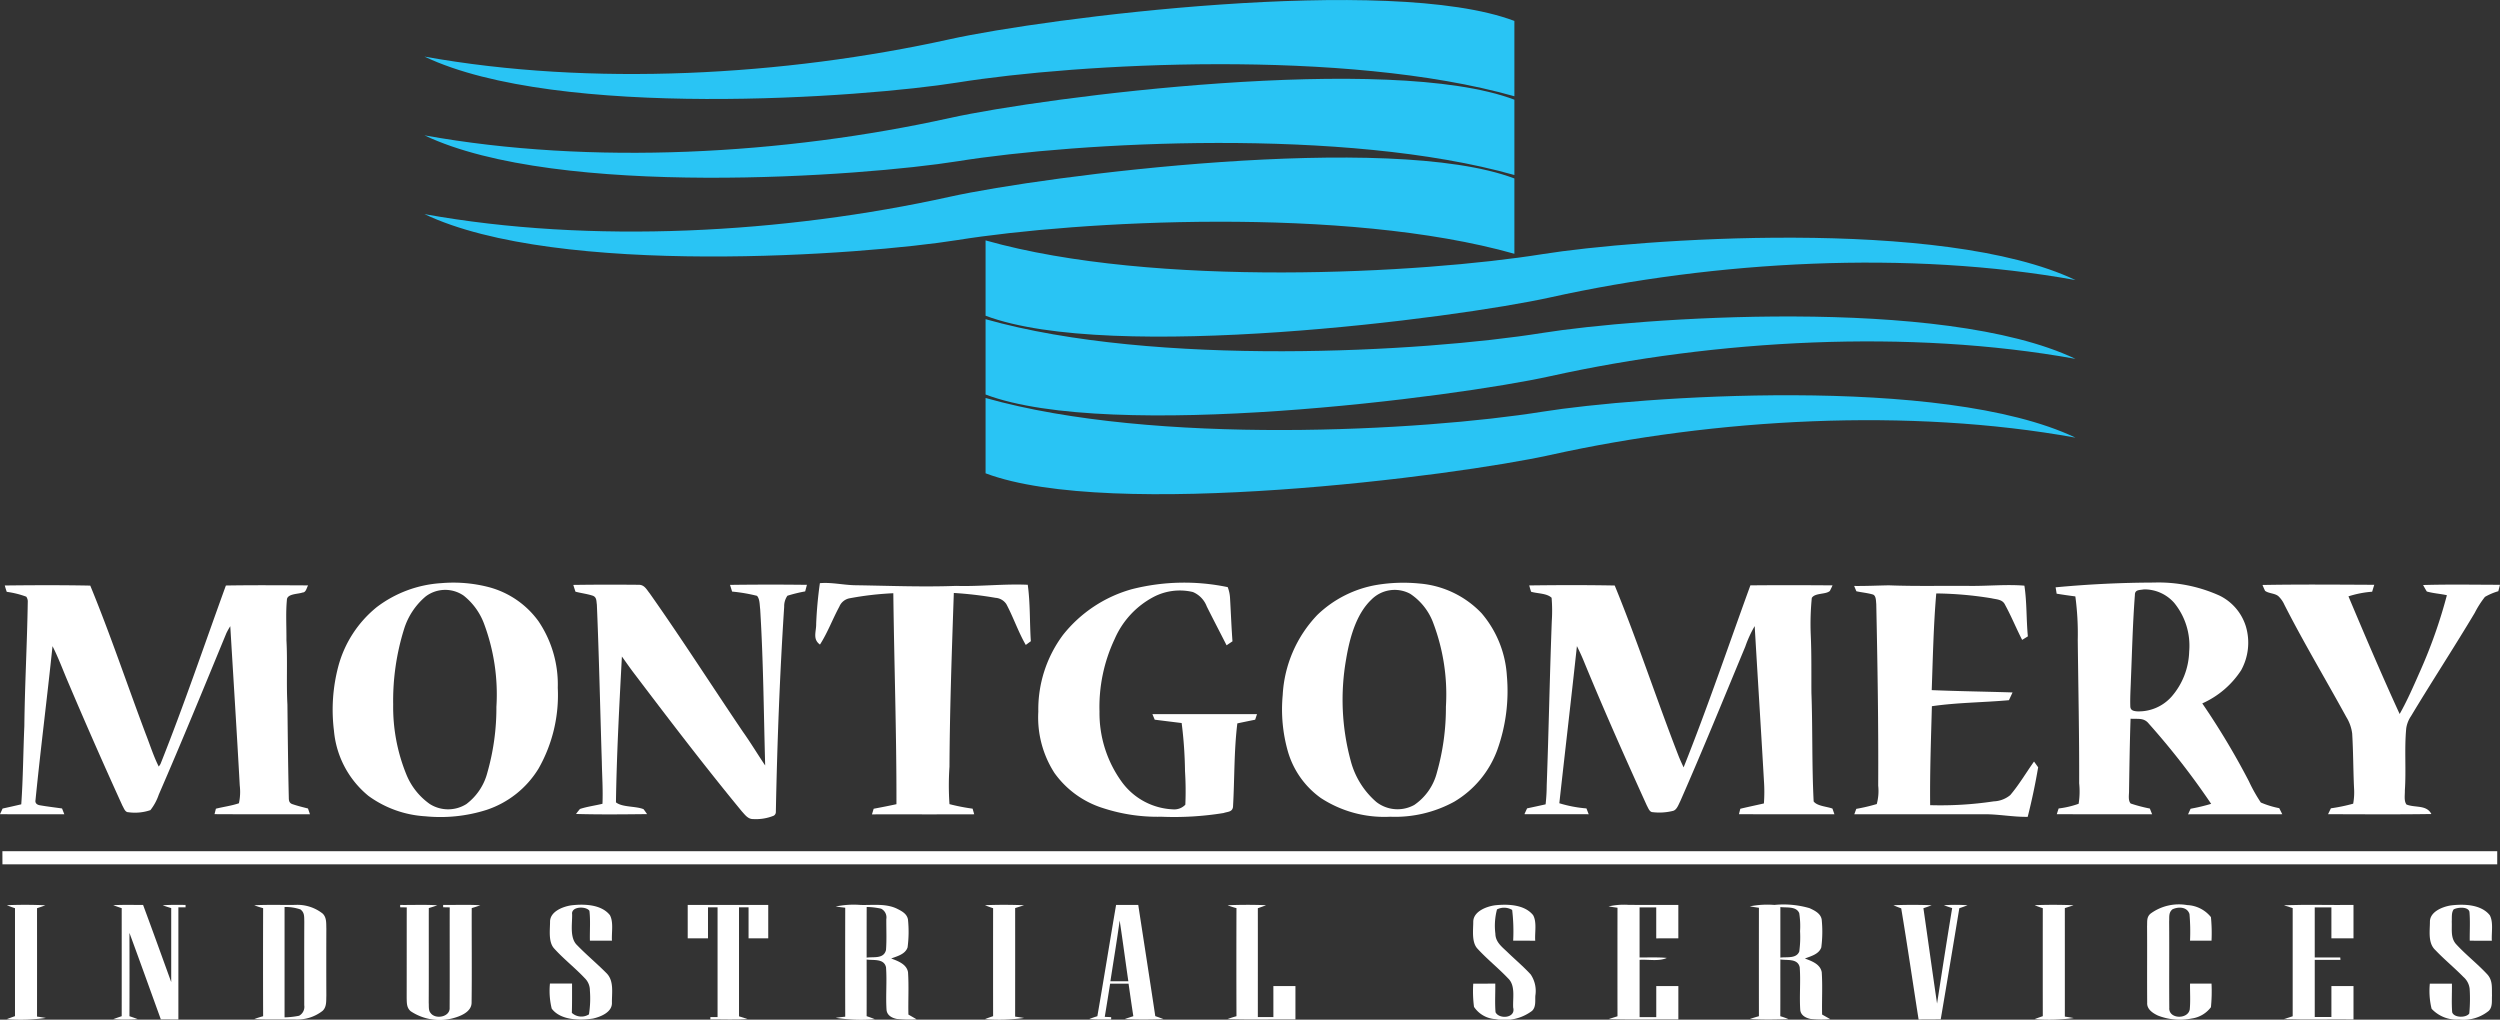 <?xml version="1.0" encoding="UTF-8"?> <svg xmlns="http://www.w3.org/2000/svg" width="270.086" height="110.16"><rect width="100%" height="100%" fill="#333333" stroke="none"/><g data-name="INDUSTRIAL LOGO"><g data-name="Group 32" fill="#29c4f4"><g data-name="Group 30"><path data-name="Path 144" d="M45.858 6.114c14.4 6.858 47.473 4.418 57.592 2.8 12.984-2.079 41.857-3.693 60.156 1.485V2.261c-13.488-5.1-50.774-.284-60.992 1.977C84.698 8.197 63.865 9.36 45.858 6.114Z"></path><path data-name="Path 145" d="M45.858 14.622c14.4 6.858 47.473 4.418 57.592 2.8 12.984-2.078 41.857-3.693 60.156 1.486V10.77c-13.488-5.1-50.774-.284-60.992 1.977-17.916 3.961-38.749 5.127-56.756 1.875Z"></path><path data-name="Path 146" d="M45.858 23.132c14.4 6.858 47.473 4.418 57.592 2.8 12.984-2.078 41.857-3.693 60.156 1.486V19.28c-13.488-5.1-50.774-.284-60.992 1.977-17.916 3.962-38.749 5.126-56.756 1.875Z"></path></g><g data-name="Group 31"><path data-name="Path 147" d="M224.224 47.28c-14.4-6.858-47.473-4.418-57.592-2.8-12.984 2.079-41.857 3.693-60.156-1.485v8.138c13.488 5.1 50.773.284 60.992-1.977 17.92-3.963 38.756-5.126 56.756-1.876Z"></path><path data-name="Path 148" d="M224.224 38.769c-14.4-6.858-47.473-4.418-57.592-2.8-12.984 2.078-41.857 3.693-60.156-1.486v8.138c13.488 5.1 50.773.284 60.992-1.977 17.92-3.962 38.756-5.126 56.756-1.875Z"></path><path data-name="Path 149" d="M224.224 30.257c-14.4-6.858-47.473-4.418-57.592-2.8-12.984 2.078-41.857 3.693-60.156-1.486v8.138c13.488 5.1 50.773.284 60.992-1.977 17.92-3.961 38.756-5.125 56.756-1.875Z"></path></g></g><g data-name="Group 33" fill="#fff"><path data-name="Path 150" d="M39.81 85.987a11.582 11.582 0 0 0 6.136 2.2 16.48 16.48 0 0 0 6.593-.683 10.415 10.415 0 0 0 5.637-4.462 16.045 16.045 0 0 0 2.083-8.732 12.2 12.2 0 0 0-2.087-7.2 9.69 9.69 0 0 0-5.371-3.681 15.246 15.246 0 0 0-5.113-.43 12.825 12.825 0 0 0-6.982 2.588 12.33 12.33 0 0 0-4.157 6.4 18.339 18.339 0 0 0-.469 6.967 10.253 10.253 0 0 0 3.73 7.033Zm3.832-17.99a7.532 7.532 0 0 1 2.35-3.564 3.5 3.5 0 0 1 4.106-.08 6.987 6.987 0 0 1 2.186 3.005 21.809 21.809 0 0 1 1.345 9 25.464 25.464 0 0 1-.977 7.108 6.189 6.189 0 0 1-2.268 3.4 3.7 3.7 0 0 1-3.959-.01 7.238 7.238 0 0 1-2.505-3.139 19.318 19.318 0 0 1-1.443-7.6 25.969 25.969 0 0 1 1.165-8.119Z"></path><path data-name="Path 151" d="M103.045 64.06a41.183 41.183 0 0 1 4.508.526 1.53 1.53 0 0 1 1.167.68c.763 1.43 1.286 3 2.1 4.41.183-.134.363-.271.546-.4-.134-2.016-.057-4.111-.333-6.1-2.557-.116-5.167.2-7.74.121-3.613.134-7.219-.015-10.838-.07-1.309-.013-2.6-.338-3.879-.224a43.668 43.668 0 0 0-.4 4.356c.023.871-.42 1.683.41 2.276.838-1.312 1.358-2.745 2.093-4.1a1.5 1.5 0 0 1 1.067-.892 33.892 33.892 0 0 1 4.763-.554c.09 7.6.356 15.193.338 22.791-.817.178-1.639.338-2.459.492-.062.2-.124.4-.185.608 3.683-.005 7.366.008 11.046-.008-.057-.2-.116-.4-.173-.608a21.488 21.488 0 0 1-2.5-.49 29.821 29.821 0 0 1 0-4.041c.03-6.245.257-12.529.469-18.773Z"></path><path data-name="Path 152" d="M124.632 64.487a6.114 6.114 0 0 1 4.237-.529 2.734 2.734 0 0 1 1.505 1.565c.7 1.4 1.428 2.791 2.139 4.191l.637-.43c-.116-1.583-.176-3.17-.268-4.753a3.865 3.865 0 0 0-.247-1.1 22.977 22.977 0 0 0-10.335.216 14.445 14.445 0 0 0-7.461 4.948 13.47 13.47 0 0 0-2.665 8.294 11.071 11.071 0 0 0 1.748 6.626 10.172 10.172 0 0 0 5.281 3.8 18.87 18.87 0 0 0 6.255.92 33.308 33.308 0 0 0 6.732-.4c.436-.155.938-.093 1.018-.66.173-3 .1-6.039.467-9.023.642-.139 1.283-.268 1.925-.4l.2-.6h-11.3c.082.2.167.4.25.6.969.121 1.941.242 2.91.361a45.424 45.424 0 0 1 .361 5.2 33.96 33.96 0 0 1 .036 3.621 1.639 1.639 0 0 1-1.307.505 7.214 7.214 0 0 1-5.546-2.951 12.652 12.652 0 0 1-2.42-7.6 17.2 17.2 0 0 1 1.644-7.866 9.319 9.319 0 0 1 4.204-4.535Z"></path><path data-name="Path 153" d="M153.33 63.039a17.677 17.677 0 0 0-4.549.144 12.2 12.2 0 0 0-6.459 3.245 13.551 13.551 0 0 0-3.745 8.655 16.6 16.6 0 0 0 .567 6.126 9.387 9.387 0 0 0 3.539 4.995 12.534 12.534 0 0 0 7.515 2.031 13.3 13.3 0 0 0 6.9-1.618 10.837 10.837 0 0 0 4.678-5.644 18.79 18.79 0 0 0 1.018-7.967 11.473 11.473 0 0 0-2.735-6.758 10.44 10.44 0 0 0-6.729-3.209Zm2.878 13.317a25.6 25.6 0 0 1-.972 7.1 6.029 6.029 0 0 1-2.446 3.505 3.73 3.73 0 0 1-4.1-.322 8.826 8.826 0 0 1-2.77-4.461 25.219 25.219 0 0 1-.495-10.946c.369-2.211 1.052-4.853 2.729-6.448a3.54 3.54 0 0 1 4.2-.631 6.481 6.481 0 0 1 2.492 3.167 21.817 21.817 0 0 1 1.362 9.036Z"></path><path data-name="Path 154" d="M222.188 64.139a59.58 59.58 0 0 0 2.021.294 30.328 30.328 0 0 1 .26 4.716c.057 5.15.17 10.32.152 15.467a8.509 8.509 0 0 1-.057 2.219 9.909 9.909 0 0 1-2.16.508c-.07.206-.136.412-.2.616 3.433.018 6.866.008 10.3.008-.082-.2-.165-.41-.247-.616a16.773 16.773 0 0 1-2.069-.544c-.312-.34-.165-.974-.178-1.4.041-2.585.077-5.178.165-7.763.771.064 1.433-.147 1.974.541a81.881 81.881 0 0 1 6.732 8.657 20.441 20.441 0 0 1-2.222.531c-.093.2-.183.4-.273.6 3.394-.013 6.786.01 10.178-.008-.108-.219-.219-.436-.327-.655a9.712 9.712 0 0 1-1.99-.611 17.237 17.237 0 0 1-1.294-2.307 80.842 80.842 0 0 0-5.031-8.4 9.738 9.738 0 0 0 4.2-3.585 6.166 6.166 0 0 0 .505-4.747 5.509 5.509 0 0 0-2.839-3.313 16.038 16.038 0 0 0-7.124-1.41c-3.534.01-7.07.183-10.588.515.041.226.077.458.112.687Zm8.018 9.423c.129-3.093.2-6.2.436-9.289-.008-.6.536-.51.974-.6a4.289 4.289 0 0 1 3.278 1.464 7.315 7.315 0 0 1 1.613 5.242 7.747 7.747 0 0 1-1.874 4.848 4.743 4.743 0 0 1-3.765 1.624c-.343-.033-.67-.085-.719-.482-.037-.933.028-1.874.058-2.807Z"></path><path data-name="Path 155" d="m6.949 87.971-.245-.629c-.776-.111-1.559-.2-2.332-.335-.32-.036-.608-.2-.536-.569.552-5.549 1.263-11.085 1.838-16.632.66 1.3 1.144 2.639 1.721 3.982a552.11 552.11 0 0 0 5.835 13.26c.155.255.276.7.634.7a5.154 5.154 0 0 0 2.387-.227 5.66 5.66 0 0 0 .9-1.668c2.51-5.779 4.9-11.611 7.3-17.436a6.96 6.96 0 0 1 .428-.766c.34 5.737.709 11.479 1.023 17.216a5.787 5.787 0 0 1-.09 1.913c-.8.273-1.665.381-2.487.587-.052.2-.1.392-.15.59 3.436.023 6.874.005 10.312.013a50.63 50.63 0 0 0-.214-.624c-.539-.139-1.088-.268-1.613-.448-.394-.108-.459-.353-.459-.724-.08-3.353-.111-6.711-.15-10.065-.124-2.315.021-4.629-.106-6.943.013-1.443-.085-2.915.049-4.35.008-.688 1.219-.621 1.678-.8.4-.008.443-.5.616-.773-2.959-.013-5.923-.036-8.884.013-2.283 6.281-4.546 12.982-7.067 19.286a5.473 5.473 0 0 1-.186.273c-.559-1.111-.936-2.317-1.389-3.474-2.016-5.35-3.835-10.789-6.01-16.075-3.075-.062-6.16-.049-9.234-.013.059.23.131.459.211.686a9.8 9.8 0 0 1 2.108.523.914.914 0 0 1 .162.6c-.067 4.459-.32 8.918-.369 13.376-.124 2.817-.134 5.647-.333 8.456-.67.16-1.343.309-2.015.456l-.281.608c2.313.029 4.63-.002 6.948.013Z"></path><path data-name="Path 156" d="M68.286 72.461c3.876 5.113 7.784 10.25 11.863 15.2.345.376.66.84 1.224.827a5.139 5.139 0 0 0 2.214-.363.463.463 0 0 0 .232-.436c.144-7.389.422-14.773.9-22.149a1.967 1.967 0 0 1 .35-1.18 16.124 16.124 0 0 1 1.918-.469l.188-.709a328.764 328.764 0 0 0-8.309.005l.227.724a17.729 17.729 0 0 1 2.688.459c.315.348.281.987.343 1.428.348 5.621.384 11.271.541 16.9-.814-1.206-1.562-2.456-2.407-3.644-3.363-4.972-6.6-10.031-10.062-14.943-.335-.415-.575-.941-1.188-.933a292.496 292.496 0 0 0-7.072.013c.075.245.152.487.235.732.621.163 1.271.235 1.879.438.425.168.371.575.431.954.24 5.667.356 11.325.536 16.992.028 1.508.136 3.023.07 4.528-.807.2-1.644.3-2.433.562-.147.173-.289.35-.42.539 2.552.072 5.119.044 7.67.015a8.858 8.858 0 0 0-.381-.533c-.858-.348-2.286-.186-2.979-.737.077-5.24.366-10.518.642-15.755.368.507.726 1.028 1.1 1.535Z"></path><path data-name="Path 157" d="M188.014 87.374c-.049.193-.1.389-.147.585 3.438.021 6.876.005 10.314.01-.07-.2-.142-.407-.211-.613-.585-.224-1.652-.263-2.033-.773-.2-3.894-.1-7.846-.242-11.745-.013-2.067.021-4.132-.07-6.2a28.852 28.852 0 0 1 .111-4.038c.335-.57 1.513-.353 1.954-.76.1-.2.2-.394.286-.6-2.954-.021-5.92-.031-8.874 0-2.389 6.564-4.621 13.172-7.214 19.662a24.302 24.302 0 0 1-.5-1.116c-2.394-6.142-4.443-12.43-6.943-18.531-3.075-.057-6.16-.049-9.235-.008.059.227.126.456.2.681.675.209 1.7.152 2.217.654a17.406 17.406 0 0 1 .02 2.513c-.224 5.923-.33 11.84-.549 17.76a19.287 19.287 0 0 1-.119 2.041q-1 .224-2 .436c-.1.209-.193.418-.289.626 2.314.018 4.629-.005 6.943.008l-.242-.629a13.618 13.618 0 0 1-2.93-.56c.624-5.66 1.291-11.314 1.9-16.977.237.474.462.954.668 1.441 2.18 5.317 4.518 10.57 6.894 15.8.144.245.278.691.614.7a6.123 6.123 0 0 0 2.229-.144c.4-.121.582-.7.76-1.036 2.425-5.518 4.709-11.131 7.023-16.7a12.522 12.522 0 0 1 1.018-2.222c.325 5.577.683 11.155 1 16.732a16.992 16.992 0 0 1-.005 2.428c-.85.196-1.703.371-2.548.575Z"></path><path data-name="Path 158" d="m200.542 87.385-.214.582q7.024.008 14.046 0c1.57-.01 3.113.307 4.688.279a68.331 68.331 0 0 0 1.129-5.353l-.446-.621c-.853 1.2-1.613 2.5-2.567 3.624a2.967 2.967 0 0 1-1.783.678 38.541 38.541 0 0 1-6.871.412c-.041-3.562.093-7.129.186-10.691 2.747-.4 5.557-.4 8.325-.649.129-.281.26-.559.389-.838-2.91-.093-5.822-.129-8.732-.25.124-3.472.193-6.982.49-10.446a39.129 39.129 0 0 1 5.956.521c.567.134 1.206.108 1.48.711.675 1.229 1.2 2.539 1.845 3.786.206-.126.412-.255.616-.381-.175-1.815-.1-3.678-.374-5.477-1.91-.16-3.949.047-5.876.026-2.92-.028-5.843.051-8.76-.062-1.253.021-2.5.083-3.755.067.077.191.157.384.24.575.593.129 1.211.18 1.791.353.35.129.32.722.356 1.023.136 6.544.245 13.08.209 19.626a5.392 5.392 0 0 1-.154 1.984 19.513 19.513 0 0 1-2.214.521Z"></path><path data-name="Path 159" d="M261.78 63.203c.124.24.258.472.4.7.706.2 1.451.242 2.168.4a53.828 53.828 0 0 1-2.866 8.15c-.7 1.577-1.384 3.18-2.237 4.683-1.93-4.2-3.737-8.451-5.531-12.709a10.787 10.787 0 0 1 2.559-.5c.075-.247.152-.5.229-.748-4.023-.018-8.054-.054-12.075.018.085.214.178.425.278.631.386.3 1.052.25 1.443.585a2.882 2.882 0 0 1 .642.915c2.09 4.106 4.48 8.093 6.693 12.137a4.44 4.44 0 0 1 .634 1.784c.119 1.956.108 3.92.2 5.876a6.792 6.792 0 0 1-.093 1.7 18.641 18.641 0 0 1-2.407.5c-.1.214-.206.425-.307.636 3.719.008 7.444.039 11.162-.018-.521-1.018-1.729-.652-2.685-1.026-.3-.379-.165-1.054-.18-1.513.152-2.235-.062-4.495.149-6.719a3.186 3.186 0 0 1 .518-1.32c2.248-3.745 4.642-7.4 6.881-11.149a10.146 10.146 0 0 1 1.106-1.732 6.571 6.571 0 0 1 1.443-.613l.178-.693c-2.764-.005-5.537-.058-8.302.025Z"></path><path data-name="Path 160" d="M.264 93.379q134.761.008 269.522 0v-1.418H.259c.005.472.005.946.005 1.418Z"></path><path data-name="Path 161" d="M4 98.119c.3-.1.6-.2.9-.317a47.626 47.626 0 0 0-4.157-.01c.286.121.577.229.876.325v11.662c-.3.106-.6.214-.892.327a19.183 19.183 0 0 0 4.232-.134q-.475-.078-.959-.147.005-5.854 0-11.706Z"></path><path data-name="Path 162" d="M17.577 97.805c.3.108.611.209.92.3v7.992c-1.008-2.779-2.01-5.562-3.039-8.333-1.075.005-2.155-.031-3.23.029.307.111.611.219.92.322 0 3.892.005 7.781 0 11.67-.309.1-.616.211-.923.322a20.838 20.838 0 0 0 2.66-.005c-.3-.113-.6-.219-.9-.317q.016-4.5 0-9c1.147 3.108 2.263 6.229 3.392 9.345l1.894.008V98.022h.776v-.26c-.828-.001-1.655-.027-2.47.043Z"></path><path data-name="Path 163" d="M34.848 98.689a4.411 4.411 0 0 0-2.946-.93c-1.477.021-2.959-.036-4.436.041a8.7 8.7 0 0 0 .961.312q-.02 5.838 0 11.675a8.613 8.613 0 0 0-.961.312c1.479.074 2.964.023 4.446.041a4.439 4.439 0 0 0 2.938-.933c.456-.428.384-1.075.407-1.644q-.015-3.615 0-7.227c-.022-.57.05-1.219-.409-1.647Zm-1.98 9.912a1.092 1.092 0 0 1-.562 1.137 8.859 8.859 0 0 1-1.564.172V97.99a4.821 4.821 0 0 1 1.722.263c.454.351.392.789.41 1.307-.015 3.02-.005 6.028-.005 9.041Z"></path><path data-name="Path 164" d="M51.89 97.802c-1.335-.09-2.678-.021-4.015-.039v.253l.711.013c-.013 3.6.013 7.219-.01 10.822.075 1.031-1.552 1.314-2.059.582-.245-.268-.17-.76-.2-1.1.018-3.41 0-6.82.008-10.229q.464-.135.92-.3c-1.335-.088-2.678-.021-4.013-.039v.253l.711.013c-.008 3.263 0 6.528-.008 9.794.018.544-.013 1.029.43 1.42a5.643 5.643 0 0 0 4.477.784c.822-.209 2.1-.673 2.106-1.7.044-3.4 0-6.82.015-10.224.318-.091.623-.192.927-.303Z"></path><path data-name="Path 165" d="M62.346 102.112c-.822-.781-.513-2.3-.536-3.335-.129-.874 1.531-.9 1.869-.374.124 1.059.023 2.152.052 3.219h2.382c-.057-.856.191-1.985-.219-2.75-.936-1.193-2.851-1.229-4.219-1.059-.889.142-2.237.667-2.25 1.745 0 .889-.209 2.224.454 2.923 1.026 1.136 2.255 2.085 3.3 3.2a1.831 1.831 0 0 1 .549 1.33 11 11 0 0 1-.1 2.575 1.523 1.523 0 0 1-1.848-.162c.031-1.057.021-2.108.021-3.165h-2.388a8.016 8.016 0 0 0 .191 2.706c.954 1.273 3.028 1.291 4.448 1.077.828-.186 2.1-.686 2.057-1.719-.013-1.072.245-2.379-.6-3.2-1.024-1.03-2.15-1.966-3.163-3.011Z"></path><path data-name="Path 166" d="M74.297 101.371h2.191V98.02h1.034v11.856h-.776v.258c1.335-.018 2.678.054 4.01-.036-.3-.111-.608-.212-.917-.3V98.021h1.031v3.351h2.126v-3.609h-8.7Z"></path><path data-name="Path 167" d="M98.098 105.032c-.149-.876-1.1-1.209-1.819-1.482.655-.248 1.521-.456 1.771-1.2a12.966 12.966 0 0 0 .044-3c-.1-.626-.673-.923-1.186-1.178-1.2-.585-2.619-.371-3.925-.407a9.518 9.518 0 0 0-2.7.17q.514.073 1.031.131-.015 5.884 0 11.771a27.33 27.33 0 0 0-1.031.121 17.554 17.554 0 0 0 4.23.15 12.661 12.661 0 0 0-.887-.325q.007-3.062 0-6.119c.735.106 1.874-.134 2.093.83.116 1.536-.044 3.09.059 4.626.067.59.6.863 1.124.964a13.271 13.271 0 0 0 2.126.039c-.294-.175-.59-.345-.887-.513-.038-1.524.058-3.06-.043-4.578Zm-2.379-2.4c-.248.99-1.325.714-2.093.825 0-1.825 0-3.647.005-5.472a7.862 7.862 0 0 1 1.557.183 1.053 1.053 0 0 1 .564 1.126c-.007 1.109.05 2.233-.033 3.338Z"></path><path data-name="Path 168" d="M109.671 98.103c.322-.1.644-.2.961-.307a53.527 53.527 0 0 0-4.221-.005 8.777 8.777 0 0 0 .879.325q-.007 5.83 0 11.665c-.3.1-.6.206-.887.322a19.192 19.192 0 0 0 4.235-.129c-.322-.051-.644-.1-.969-.144q.007-5.865.002-11.727Z"></path><path data-name="Path 169" d="M122.97 97.763h-2.394c-.686 4.005-1.327 8.018-2.023 12.023-.3.09-.6.193-.884.309.791.059 1.583.046 2.376.039v-.248l-.693-.031c.2-1.193.389-2.392.58-3.588h1.991c.168 1.173.335 2.346.516 3.516-.312.1-.621.2-.928.312 1.389.072 2.8.057 4.193.008a18.295 18.295 0 0 0-.894-.325c-.601-4.004-1.227-8.01-1.84-12.015Zm-3.008 8.248c.332-2.191.706-4.374 1-6.57.333 2.186.619 4.379.938 6.57Z"></path><path data-name="Path 170" d="M137.57 109.877h-1.68c0-3.92.005-7.838 0-11.758.3-.1.6-.211.892-.325a49.797 49.797 0 0 0-4.162.005 8.684 8.684 0 0 0 .961.312q-.02 5.838 0 11.675a8.844 8.844 0 0 0-.964.312c2.443.082 4.892.013 7.335.036v-3.608h-2.384Z"></path><path data-name="Path 171" d="M165.627 98.866c-.93-1.158-2.745-1.206-4.093-1.065-.922.119-2.356.655-2.371 1.771 0 .889-.2 2.229.461 2.923 1.031 1.126 2.242 2.085 3.291 3.191.835.778.5 2.126.562 3.175.3 1.152-1.536 1.276-1.907.495-.085-1.023-.013-2.062-.028-3.09q-1.191 0-2.381.005a13.1 13.1 0 0 0 .082 2.505 2.992 2.992 0 0 0 2.314 1.325 4.965 4.965 0 0 0 3.961-.894c.441-.433.317-1.085.353-1.647a3.185 3.185 0 0 0-.505-2.289c-.778-.848-1.675-1.6-2.5-2.4-.6-.58-1.3-1.082-1.314-2a6.9 6.9 0 0 1 .175-2.624 1.7 1.7 0 0 1 1.639.057 19.75 19.75 0 0 1 .108 3.322c.794 0 1.59 0 2.384.005-.067-.85.199-2.01-.231-2.765Z"></path><path data-name="Path 172" d="M181.318 101.374v-3.608c-1.784-.01-3.567.005-5.351-.008a7.61 7.61 0 0 0-2.191.165c.322.054.644.1.969.144q-.008 5.865 0 11.727c-.322.1-.644.2-.964.307 2.511.077 5.028.016 7.539.031v-3.6h-2.387v3.351h-1.8v-6.186c.936-.067 2.08.193 2.943-.209-.974-.088-1.966-.041-2.946-.049v-5.412h1.8v3.351c.8-.007 1.597-.007 2.388-.004Z"></path><path data-name="Path 173" d="M196.81 105.028c-.162-.881-1.09-1.2-1.819-1.474.652-.258 1.515-.461 1.773-1.206a13.2 13.2 0 0 0 .044-2.992c-.1-.668-.766-.99-1.312-1.242a10.039 10.039 0 0 0-3.8-.351 9.728 9.728 0 0 0-2.657.155c.327.057.655.108.985.152q-.008 5.857 0 11.716c-.327.088-.652.188-.972.3 1.382.09 2.783.059 4.165.018a6.219 6.219 0 0 0-.884-.317c.013-2.044 0-4.088.008-6.131.742.116 1.869-.134 2.09.837.116 1.534-.044 3.09.059 4.624.062.585.606.861 1.124.966a11.633 11.633 0 0 0 2.118.021q-.441-.247-.881-.5c-.038-1.522.062-3.06-.041-4.576Zm-2.428-2.232c-.315.794-1.358.565-2.042.657v-5.459c.668.088 1.727-.106 2.039.66a9.036 9.036 0 0 1 .09 1.943 11.8 11.8 0 0 1-.086 2.204Z"></path><path data-name="Path 174" d="M210.007 97.797c.294.111.593.214.894.307-.567 3.436-1.1 6.874-1.632 10.315-.508-3.433-.977-6.871-1.474-10.3.3-.1.6-.2.889-.322a53.554 53.554 0 0 0-4.126 0c.273.124.552.234.838.335.667 3.992 1.25 8.011 1.879 12.01q1.195 0 2.389-.013 1.02-6 2.01-12.01c.3-.1.6-.206.889-.32a18.369 18.369 0 0 0-2.556-.002Z"></path><path data-name="Path 175" d="M223.073 98.106c.317-.1.634-.2.946-.307a51.746 51.746 0 0 0-4.206-.008 8.522 8.522 0 0 0 .879.325q-.008 5.83 0 11.665c-.3.1-.6.209-.889.322a20.046 20.046 0 0 0 4.237-.118 29.407 29.407 0 0 0-.966-.157q.002-5.861-.001-11.722Z"></path><path data-name="Path 176" d="M238.857 99.08a3.474 3.474 0 0 0-2.572-1.3 5.177 5.177 0 0 0-3.959.928c-.438.387-.34.838-.369 1.364.021 2.755-.01 5.513.013 8.265-.041.7.6 1.113 1.155 1.376a6.491 6.491 0 0 0 3.652.322 3.153 3.153 0 0 0 2.08-1.222 17.518 17.518 0 0 0 .064-2.552h-2.322c-.01.928.057 1.869-.031 2.791-.2 1.111-2.307 1.049-2.211-.18-.026-3.1.01-6.209-.015-9.309.033-.505-.077-.964.358-1.325.631-.3 1.59-.286 1.84.515a21.753 21.753 0 0 1 .059 2.874h2.322a17.518 17.518 0 0 0-.064-2.547Z"></path><path data-name="Path 177" d="M246.736 97.799c.314.108.631.211.953.307q-.008 5.841 0 11.686c-.322.1-.639.2-.953.307 2.5.09 5.015.005 7.523.039v-3.611c-.8 0-1.593 0-2.387.005v3.343h-1.8v-6.178h2.778l-.021-.258h-2.758v-5.412h1.8v3.343c.794.005 1.59.005 2.387.005v-3.611c-2.507.03-5.02-.055-7.522.035Z"></path><path data-name="Path 178" d="M268.983 98.877c-.946-1.188-2.835-1.229-4.209-1.059-.881.136-2.237.667-2.258 1.732 0 1.013-.237 2.322.577 3.082.967 1.018 2.062 1.913 3.044 2.915a1.976 1.976 0 0 1 .67 1.276 17.1 17.1 0 0 1-.039 2.667c-.32.482-1.644.492-1.848-.131-.082-1.023-.013-2.062-.028-3.09h-2.387a8.046 8.046 0 0 0 .191 2.711 3.7 3.7 0 0 0 2.961 1.168 4.337 4.337 0 0 0 3.214-.941c.436-.433.314-1.09.35-1.647-.028-.835.1-1.624-.505-2.291-1.067-1.155-2.337-2.129-3.394-3.291-.588-.681-.41-1.572-.448-2.41.028-.412-.054-.974.206-1.32.412-.232 1.559-.335 1.706.26.09 1.034.018 2.083.031 3.119l2.389.005c-.058-.856.19-1.992-.223-2.755Z"></path></g></g></svg> 